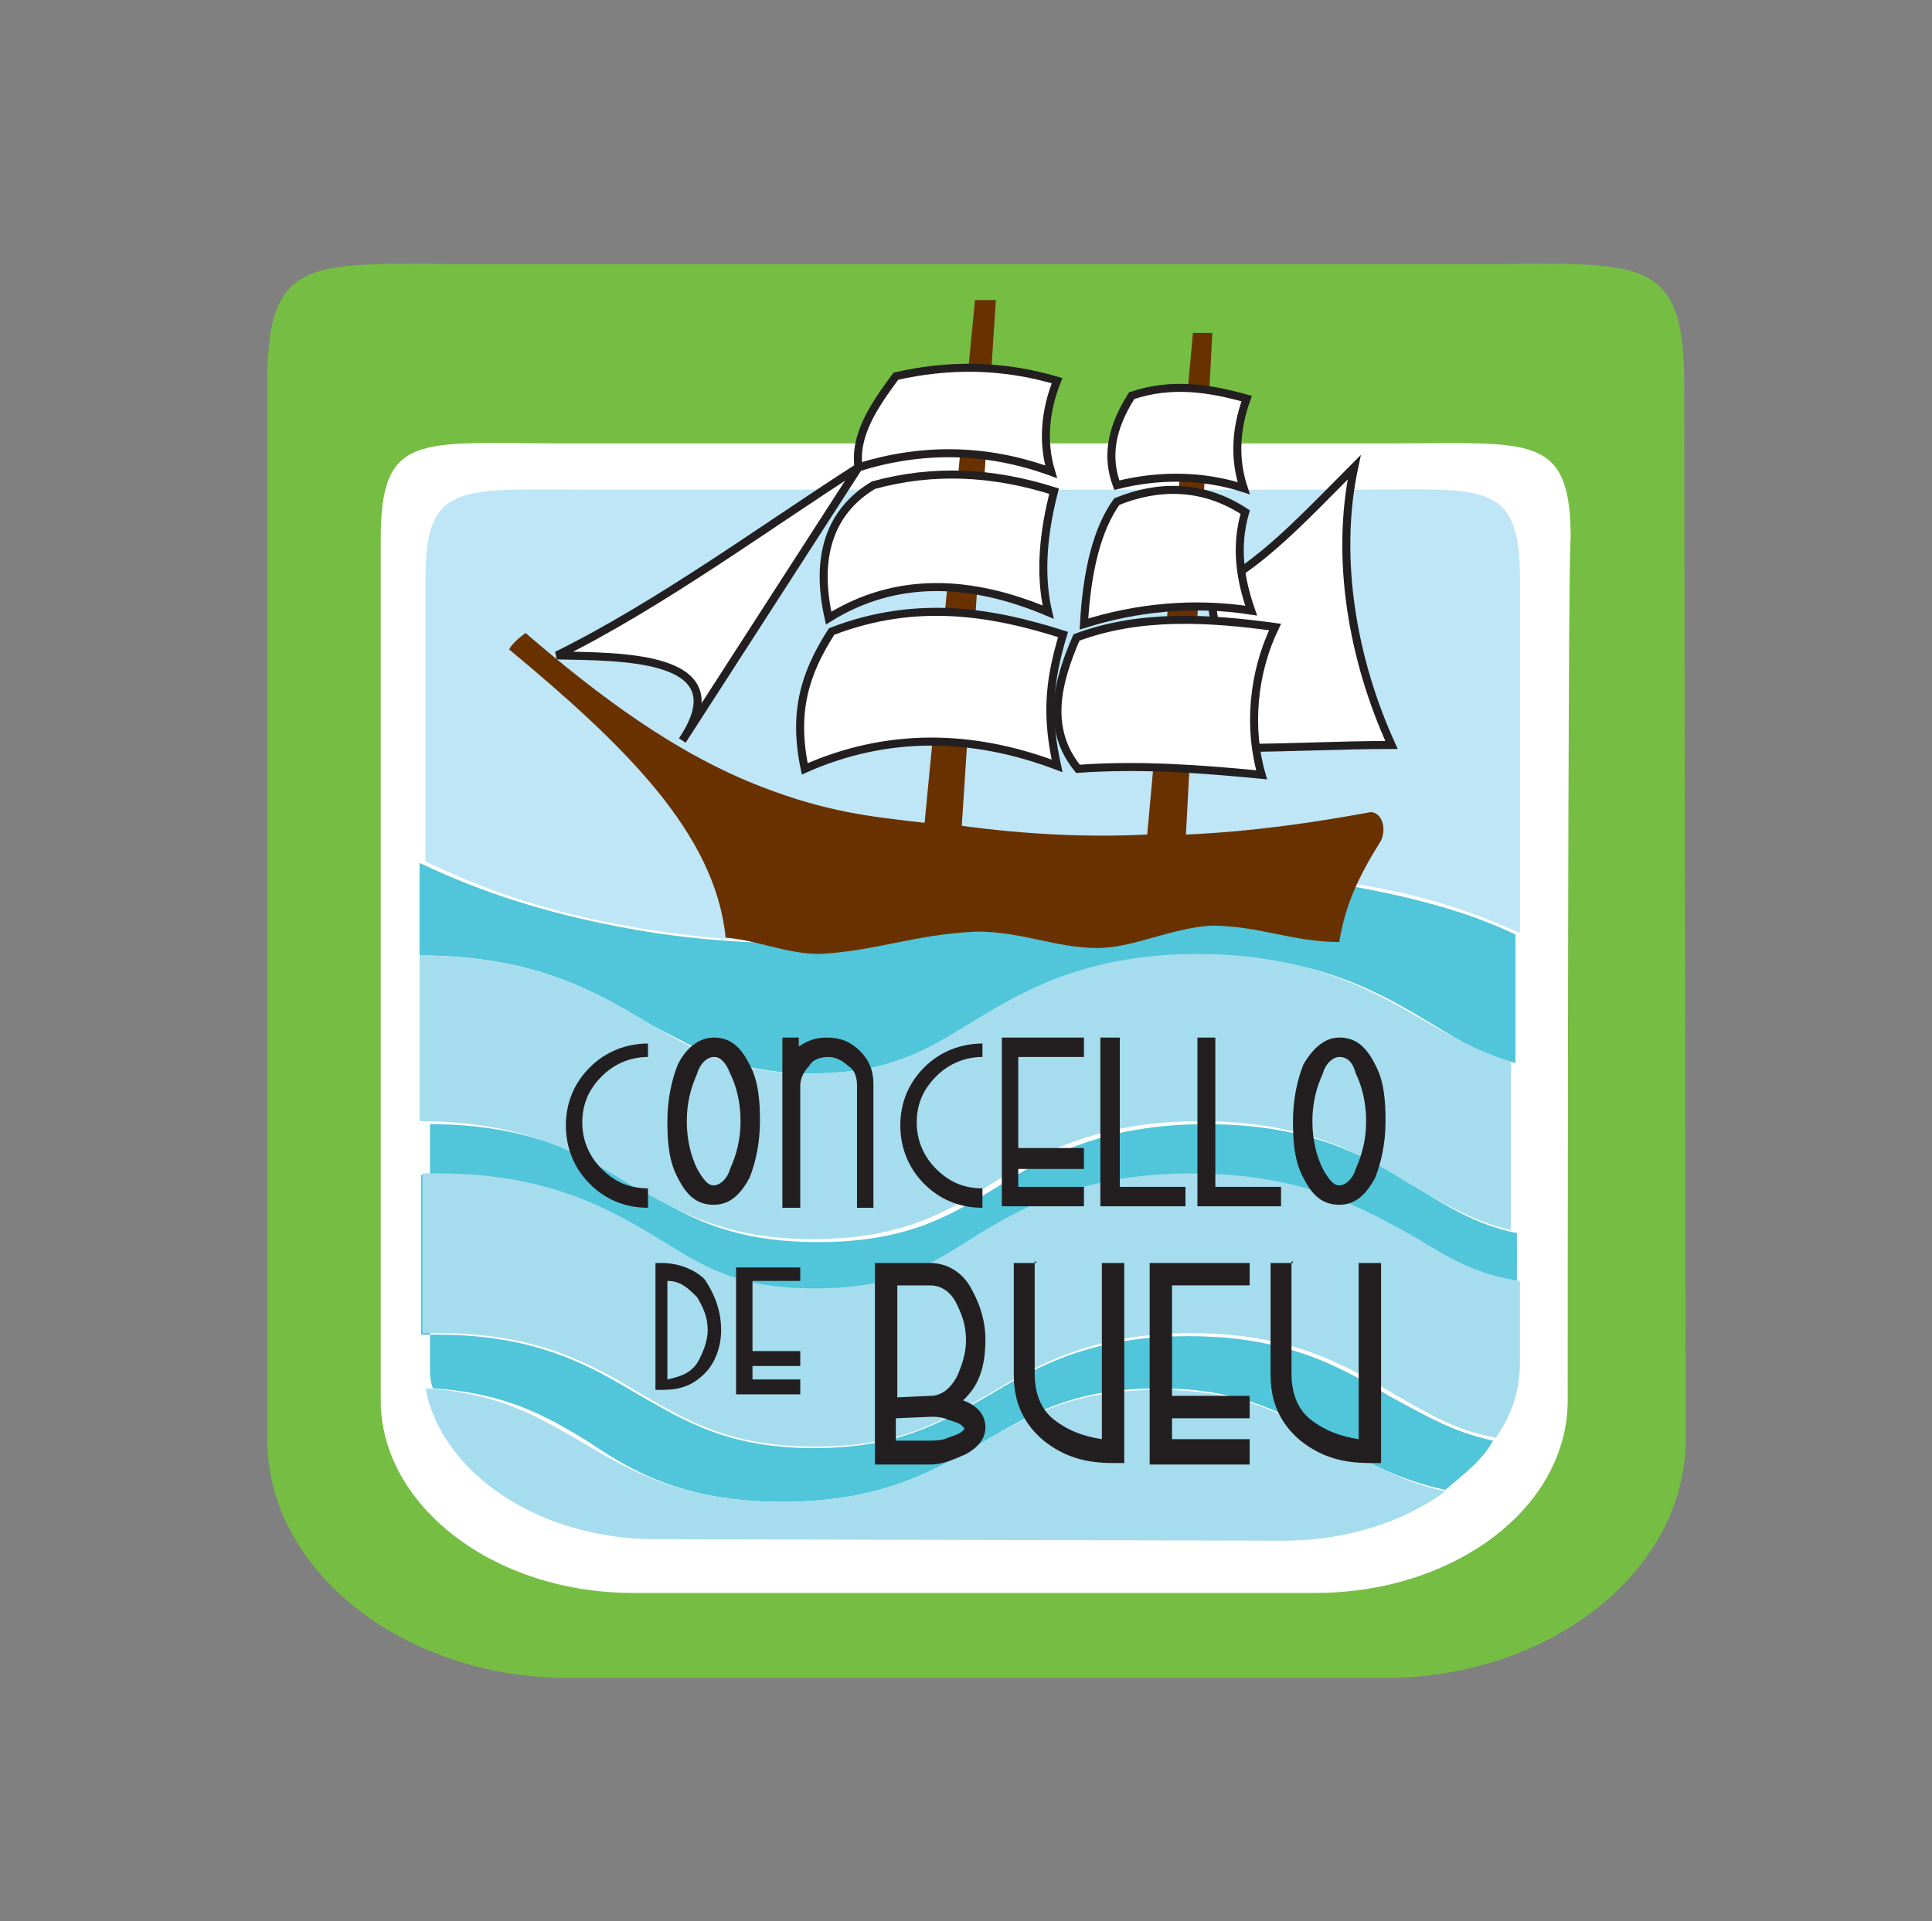 <?xml version="1.0" encoding="utf-8"?>
<!-- Generator: Adobe Illustrator 27.0.0, SVG Export Plug-In . SVG Version: 6.00 Build 0)  -->
<svg version="1.1" id="Capa_1" xmlns="http://www.w3.org/2000/svg" xmlns:xlink="http://www.w3.org/1999/xlink" x="0px" y="0px"
	 viewBox="0 0 129.4 128.7" style="enable-background:new 0 0 129.4 128.7;" xml:space="preserve">
<rect x="0" y="0" width="129.4" height="128.7" fill="#808080" stroke="none"/>
<style type="text/css">
	.st0{fill:#75BE43;}
	.st1{fill:#FFFFFF;}
	.st2{fill:#BEE6F6;}
	.st3{fill:#51C5D9;}
	.st4{fill:#A5DDEE;}
	.st5{fill:#231F20;}
	.st6{fill:#693100;}
	.st7{fill:none;stroke:#231F20;stroke-width:0.537;stroke-linejoin:bevel;}
	.st8{fill:none;stroke:#231F20;stroke-width:0.537;}
</style>
<g>
	<path class="st0" d="M112.9,96.4c0,8.8-9,16-20.2,16H38.1c-11.1,0-20.2-7.2-20.2-16V25.6c0-8.8,3.1-7.9,14.3-7.9h66.3
		c11.1,0,14.3-0.9,14.3,7.9L112.9,96.4L112.9,96.4z"/>
	<path class="st1" d="M105,93.8c0,7.2-7.6,12.9-16.9,12.9H42.4c-9.4,0-16.9-5.9-16.9-12.9V36.1c0-7.2,2.6-6.4,12-6.4h55.7
		c9.4,0,12-0.7,12,6.4C105,36.1,105,93.8,105,93.8z"/>
	<path class="st2" d="M68.5,60.6C74,59,79.3,57.5,89.3,59c5.4,0.7,9.2,2,12.5,3.5V38.7c0-6.6-2.5-5.9-11-5.9H39.5
		c-8.6,0-11-0.6-11,5.9v19c3.9,1.9,8.8,3.7,15.8,4.7C56.1,64.1,62.7,62.2,68.5,60.6"/>
	<path class="st3" d="M54.4,71.9c5.1,0,7.5-1.5,10.5-3.2c3.3-2,7.7-4.7,15.6-4.7c7.9,0,12.1,2.6,15.6,4.7c1.8,1.1,3.3,2,5.4,2.5
		v-8.6c-3.1-1.5-7-2.6-12.5-3.5c-9.9-1.5-15.2,0-20.8,1.6c-5.9,1.6-12.5,3.5-24.3,1.8c-7-1.1-11.8-2.8-15.8-4.7V64
		c7.9,0,12.1,2.6,15.6,4.7C47,70.4,49.3,71.9,54.4,71.9"/>
	<path class="st3" d="M52.4,100.6c6.8,0,10.4-2.2,13.6-4.1c3.1-1.8,5.9-3.5,11.6-3.5s8.6,1.8,11.6,3.5c2,1.3,4.4,2.6,7.6,3.3
		c1.3-1.1,2.5-2,3.2-3.3c-2.8-0.6-4.7-1.8-6.8-2.9c-3.2-1.9-6.8-4.1-13.6-4.1s-10.4,2.2-13.6,4.1C63,95.3,60.2,97,54.5,97
		s-8.6-1.8-11.6-3.5c-3.2-1.9-6.8-4.1-13.6-4.1c-0.2,0-0.9,0-1.1,0V78.7c0.2,0,0.9,0,1.1,0c7.6,0,11.8,2.5,15.1,4.6
		c2.9,1.8,5.1,3.1,10.1,3.1s7.2-1.3,10.1-3.1c3.3-2,7.5-4.6,15.1-4.6s11.7,2.5,15.1,4.6c2.2,1.3,3.9,2.4,6.8,2.8v-3.5
		c-2.9-0.6-4.8-1.9-6.8-3.1c-3.2-2-7-4.2-14-4.2s-10.8,2.2-14,4.2c-3.1,1.9-6,3.7-12,3.7c-6,0-9-1.8-12-3.7c-3.2-1.9-7-4.2-14-4.2
		v16.1c0,0.6,0,1.1,0.2,1.6c4.8,0.3,7.5,1.8,10.3,3.5C42.1,98.4,45.6,100.6,52.4,100.6"/>
	<path class="st4" d="M86,103.2c4.2,0,8.1-1.3,10.8-3.3c-3.2-0.7-5.5-2.2-7.6-3.3c-3.1-1.8-5.9-3.5-11.6-3.5S69,94.8,66,96.5
		c-3.2,1.9-6.8,4.1-13.6,4.1s-10.4-2.2-13.6-4.1c-2.8-1.6-5.4-3.2-10.3-3.5c1.1,5.7,7.6,10.1,15.4,10.1L86,103.2L86,103.2L86,103.2z
		"/>
	<path class="st4" d="M79.8,78.6c-7.6,0-11.8,2.5-15.1,4.6c-2.9,1.8-5.1,3.1-10.1,3.1s-7.2-1.3-10.1-3.1c-3.3-2-7.5-4.6-15.1-4.6
		c-0.2,0-0.9,0-1.1,0v10.7c0.2,0,0.9,0,1.1,0c6.8,0,10.4,2.2,13.6,4.1c3.1,1.8,5.9,3.5,11.6,3.5c5.9,0,8.6-1.8,11.6-3.5
		c3.2-1.9,6.8-4.1,13.6-4.1s10.4,2.2,13.6,4.1c2,1.1,3.9,2.4,6.8,2.9c1.1-1.6,1.6-3.2,1.6-5.1v-5.4c-2.8-0.4-4.7-1.5-6.8-2.8
		C91.6,81.1,87.5,78.6,79.8,78.6"/>
	<path class="st4" d="M54.4,83c6,0,9-1.8,12-3.7c3.2-2,7-4.2,14-4.2s10.8,2.2,14,4.2c2,1.1,4.1,2.5,6.8,3.1V71.1
		c-2-0.6-3.7-1.5-5.4-2.5c-3.5-2-7.7-4.7-15.6-4.7S68,66.7,64.7,68.7c-2.9,1.8-5.4,3.2-10.5,3.2s-7.5-1.5-10.5-3.2
		c-3.3-2-7.7-4.7-15.6-4.7v11.1c7,0,10.8,2.2,14,4.2C45.6,81.2,48.6,83,54.4,83"/>
	<path class="st5" d="M43.4,70.8c-1.1,0-2.2,0.4-3.1,1.3C39.4,73,39,74,39,75.2c0,1.1,0.4,2.2,1.3,3.1c0.9,0.9,1.9,1.3,3.1,1.3v1.3
		c-1.6,0-2.9-0.6-3.9-1.6c-1.1-1.1-1.6-2.5-1.6-3.9c0-1.6,0.6-2.9,1.6-3.9c1.1-1.1,2.5-1.6,3.9-1.6V70.8z"/>
	<path class="st5" d="M47.8,69.5c1.1,0,1.8,0.6,2.4,1.8c0.6,1.1,0.7,2.4,0.7,3.8c0,1.5-0.3,2.8-0.7,3.8c-0.6,1.1-1.3,1.8-2.4,1.8
		c-1.1,0-1.8-0.6-2.4-1.8c-0.6-1.1-0.7-2.4-0.7-3.8c0-1.5,0.3-2.8,0.7-3.8C46,70.1,46.9,69.5,47.8,69.5 M47.8,70.8
		c-0.4,0-0.9,0.4-1.1,1.1c-0.4,0.9-0.7,1.9-0.7,3.2c0,1.3,0.3,2.4,0.7,3.2c0.4,0.7,0.7,1.1,1.1,1.1c0.4,0,0.9-0.4,1.1-1.1
		c0.4-0.9,0.7-1.9,0.7-3.2c0-1.3-0.3-2.4-0.7-3.2C48.6,71.1,48.2,70.8,47.8,70.8"/>
	<path class="st5" d="M52.4,80.8V69.5h1.1v0.6c0.6-0.4,1.1-0.6,1.9-0.6c0.9,0,1.6,0.3,2.2,0.9c0.6,0.6,0.9,1.3,0.9,2.2v8.3h-1.1
		v-8.2c0-0.6-0.2-1.1-0.6-1.3c-0.4-0.4-0.9-0.6-1.3-0.6c-0.6,0-1.1,0.2-1.3,0.6c-0.4,0.4-0.6,0.9-0.6,1.3v8.2H52.4z"/>
	<path class="st5" d="M65.8,70.8c-1.1,0-2.2,0.4-3.1,1.3c-0.9,0.9-1.3,1.9-1.3,3.1c0,1.1,0.4,2.2,1.3,3.1c0.9,0.9,1.9,1.3,3.1,1.3
		v1.3c-1.6,0-2.9-0.6-3.9-1.6c-1.1-1.1-1.6-2.5-1.6-3.9c0-1.6,0.6-2.9,1.6-3.9c1.1-1.1,2.5-1.6,3.9-1.6V70.8z"/>
	<polygon class="st5" points="72.6,70.8 68.2,70.8 68.2,76.9 72.6,76.9 72.6,78.3 68.2,78.3 68.2,79.5 72.6,79.5 72.6,80.8 
		67.1,80.8 67.1,69.5 72.6,69.5 	"/>
	<polygon class="st5" points="79.4,80.8 73.7,80.8 73.7,69.5 75,69.5 75,79.5 79.4,79.5 	"/>
	<polygon class="st5" points="85.8,80.8 80.2,80.8 80.2,69.5 81.4,69.5 81.4,79.5 85.8,79.5 	"/>
	<path class="st5" d="M89.7,69.5c1.1,0,1.8,0.6,2.4,1.8c0.6,1.1,0.7,2.4,0.7,3.8c0,1.5-0.3,2.8-0.7,3.8c-0.6,1.1-1.3,1.8-2.4,1.8
		s-1.8-0.6-2.4-1.8c-0.6-1.1-0.7-2.4-0.7-3.8c0-1.5,0.3-2.8,0.7-3.8C88,70.1,88.8,69.5,89.7,69.5 M89.7,70.8c-0.4,0-0.9,0.4-1.1,1.1
		c-0.4,0.9-0.7,1.9-0.7,3.2c0,1.3,0.3,2.4,0.7,3.2c0.4,0.7,0.7,1.1,1.1,1.1s0.9-0.4,1.1-1.1c0.4-0.9,0.7-1.9,0.7-3.2
		c0-1.3-0.3-2.4-0.7-3.2C90.6,71.1,90.2,70.8,89.7,70.8"/>
	<path class="st5" d="M48.3,89.1c0,1.1-0.4,2.2-1.1,2.9c-0.9,0.9-1.8,1.1-2.9,1.1h-0.4v-8.5h0.4c1.1,0,2.2,0.4,2.9,1.1
		C48,86.9,48.3,88,48.3,89.1 M47.4,89.1c0-0.9-0.3-1.5-0.7-2.2c-0.6-0.6-1.1-1.1-2-1.1v6.6c0.9-0.2,1.5-0.4,2-1.1
		C47.1,90.6,47.4,89.8,47.4,89.1"/>
	<polygon class="st5" points="53.6,85.8 50.4,85.8 50.4,90.5 53.6,90.5 53.6,91.5 50.4,91.5 50.4,92.4 53.6,92.4 53.6,93.4 
		49.3,93.4 49.3,84.9 53.6,84.9 	"/>
	<path class="st5" d="M62.3,98.1h-3.7V84.6h3.7c1.1,0,2.2,0.6,2.8,1.8c0.6,1.1,0.9,2.2,0.9,3.3c0,1.8-0.4,3.1-1.5,4.1
		c1.1,0.4,1.5,1.1,1.5,1.8c0,0.7-0.4,1.3-1.3,1.8C64,97.7,63.2,98.1,62.3,98.1 M62.3,93.5c0.7,0,1.3-0.4,1.8-1.3
		c0.3-0.7,0.6-1.5,0.6-2.4c0-0.9-0.2-1.6-0.6-2.4c-0.4-0.9-1.1-1.3-1.8-1.3h-2.2v7.5L62.3,93.5C62.3,93.6,62.3,93.5,62.3,93.5z
		 M60,95v1.5h2.2c0.4,0,0.9,0,1.3-0.2c0.6-0.2,0.9-0.3,1.1-0.6c-0.2-0.3-0.4-0.4-1.1-0.6c-0.4-0.2-0.9-0.2-1.1-0.2L60,95L60,95z"/>
	<path class="st5" d="M69.3,84.6V92c0,1.3,0.4,2.4,1.3,3.1c0.9,0.7,1.9,1.1,3.2,1.3V84.6h1.5V98h-0.7c-1.9,0-3.3-0.4-4.7-1.5
		c-1.3-1.1-2-2.5-2-4.4v-7.5h1.5v-0.1H69.3z"/>
	<polygon class="st5" points="83.7,86.1 78.5,86.1 78.5,93.5 83.7,93.5 83.7,95 78.5,95 78.5,96.4 83.7,96.4 83.7,98.1 77,98.1 
		77,84.6 83.7,84.6 	"/>
	<path class="st5" d="M86.5,84.6V92c0,1.3,0.4,2.4,1.3,3.1c0.9,0.7,1.9,1.1,3.2,1.3V84.6h1.5V98h-0.7c-1.9,0-3.3-0.4-4.7-1.5
		c-1.3-1.1-2-2.5-2-4.4v-7.5h1.5v-0.1H86.5z"/>
	<path class="st6" d="M76.8,55.9c-3.9,0.2-8.1,0-12.5-0.6l-2.5-0.2c-3.5-0.4-6.4-0.7-10.8-2.4c-5.7-2.2-10.8-6-15.8-10.3
		c-0.4,0.3-0.9,0.7-1.1,1.1c7.7,6.4,13.8,12.3,14.5,19.3c2.2,0.2,4.1,1.1,6.3,1.1c3.8-0.2,6.3-1.3,10.5-1.5c3.1,0,5.3,1.1,8.1,1.1
		c2.4,0,4.8-1.3,7.6-1.5c3.2,0,5.5,1.1,8.6,1.1c0.4-2.5,1.3-4.4,2.8-6.8c0.4-0.9,0-1.9-0.7-1.9c-3.8,0.7-7.9,1.3-12.3,1.5L76.8,55.9
		z"/>
	<polygon class="st6" points="79.4,56.5 81.2,22.3 79.9,22.3 76.8,56.3 	"/>
	<polygon class="st6" points="61.9,55.4 65.3,20.1 66.7,20.1 64.4,55.6 	"/>
	<path class="st1" d="M45.7,49.6l11.8-18.3c-6.1,3.9-13.3,9.2-20.2,12.6C41.4,44,49.6,43.8,45.7,49.6"/>
	<path class="st7" d="M45.7,49.6l11.8-18.3c-6.1,3.9-13.3,9.2-20.2,12.6C41.4,44,49.6,43.8,45.7,49.6z"/>
	<path class="st1" d="M74.8,32.5c2.8-0.7,5.7-0.7,8.5,0.2c-0.6-1.8-0.6-3.8,0.2-6c-2.5-0.7-5-1.1-7.7-0.2
		C74.4,28.7,74.1,30.6,74.8,32.5"/>
	<path class="st8" d="M74.8,32.5c2.8-0.7,5.7-0.7,8.5,0.2c-0.6-1.8-0.6-3.8,0.2-6c-2.5-0.7-5-1.1-7.7-0.2
		C74.4,28.7,74.1,30.6,74.8,32.5z"/>
	<path class="st1" d="M53.9,51.5c5.4-2.4,11.1-2.4,16.9-0.2c-0.7-3.2-0.6-5.5,0.4-8.8c-4.7-1.5-9.8-2.4-15.5-0.2
		C53.9,45.1,53.1,47.7,53.9,51.5"/>
	<path class="st8" d="M53.9,51.5c5.4-2.4,11.1-2.4,16.9-0.2c-0.7-3.2-0.6-5.5,0.4-8.8c-4.7-1.5-9.8-2.4-15.5-0.2
		C53.9,45.1,53.1,47.7,53.9,51.5z"/>
	<path class="st1" d="M55.5,41.4C60,38.6,65,38.8,70.2,41c-0.6-2.6-0.3-5.4,0.4-8.1c-4.1-1.3-8.1-1.5-12.1-0.4
		C55.5,34.3,54.6,37.4,55.5,41.4"/>
	<path class="st8" d="M55.5,41.4C60,38.6,65,38.8,70.2,41c-0.6-2.6-0.3-5.4,0.4-8.1c-4.1-1.3-8.1-1.5-12.1-0.4
		C55.5,34.3,54.6,37.4,55.5,41.4z"/>
	<path class="st1" d="M57.5,31.3C61.7,30,66,30,70.4,31.6c-0.6-2-0.4-4.1,0.4-6.1c-3.7-1.1-7.3-1.1-10.8-0.3
		C58.6,27.1,57.2,29.1,57.5,31.3"/>
	<path class="st8" d="M57.5,31.3C61.7,30,66,30,70.4,31.6c-0.6-2-0.4-4.1,0.4-6.1c-3.7-1.1-7.3-1.1-10.8-0.3
		C58.6,27.1,57.2,29.1,57.5,31.3z"/>
	<path class="st1" d="M82.7,50.1c3.5,0,7-0.2,10.5-0.2c-2.6-5.7-3.8-12.5-2.5-18.6c-3.3,3.3-6.3,6.6-9.7,8.2
		C81.6,43.1,82.1,46.7,82.7,50.1"/>
	<path class="st8" d="M82.7,50.1c3.5,0,7-0.2,10.5-0.2c-2.6-5.7-3.8-12.5-2.5-18.6c-3.3,3.3-6.3,6.6-9.7,8.2
		C81.6,43.1,82.1,46.7,82.7,50.1z"/>
	<path class="st1" d="M72.6,41.8c3.5-1.1,7.3-1.5,11.2-0.9c-0.7-2-1.1-4.2-0.4-6.6c-2.9-1.9-5.9-1.8-8.6-0.7
		C73.5,35.4,72.8,38.2,72.6,41.8"/>
	<path class="st8" d="M72.6,41.8c3.5-1.1,7.3-1.5,11.2-0.9c-0.7-2-1.1-4.2-0.4-6.6c-2.9-1.9-5.9-1.8-8.6-0.7
		C73.5,35.4,72.8,38.2,72.6,41.8z"/>
	<path class="st1" d="M72.2,51.5c4.1-0.3,8.2,0,12.3,0.4c-0.9-3.1-0.6-6.8,0.9-9.9c-4.4-0.6-9-0.9-13.3,0.7
		C70.8,45.7,70,48.8,72.2,51.5"/>
	<path class="st8" d="M72.2,51.5c4.1-0.3,8.2,0,12.3,0.4c-0.9-3.1-0.6-6.8,0.9-9.9c-4.4-0.6-9-0.9-13.3,0.7
		C70.8,45.7,70,48.8,72.2,51.5z"/>
</g>
</svg>
